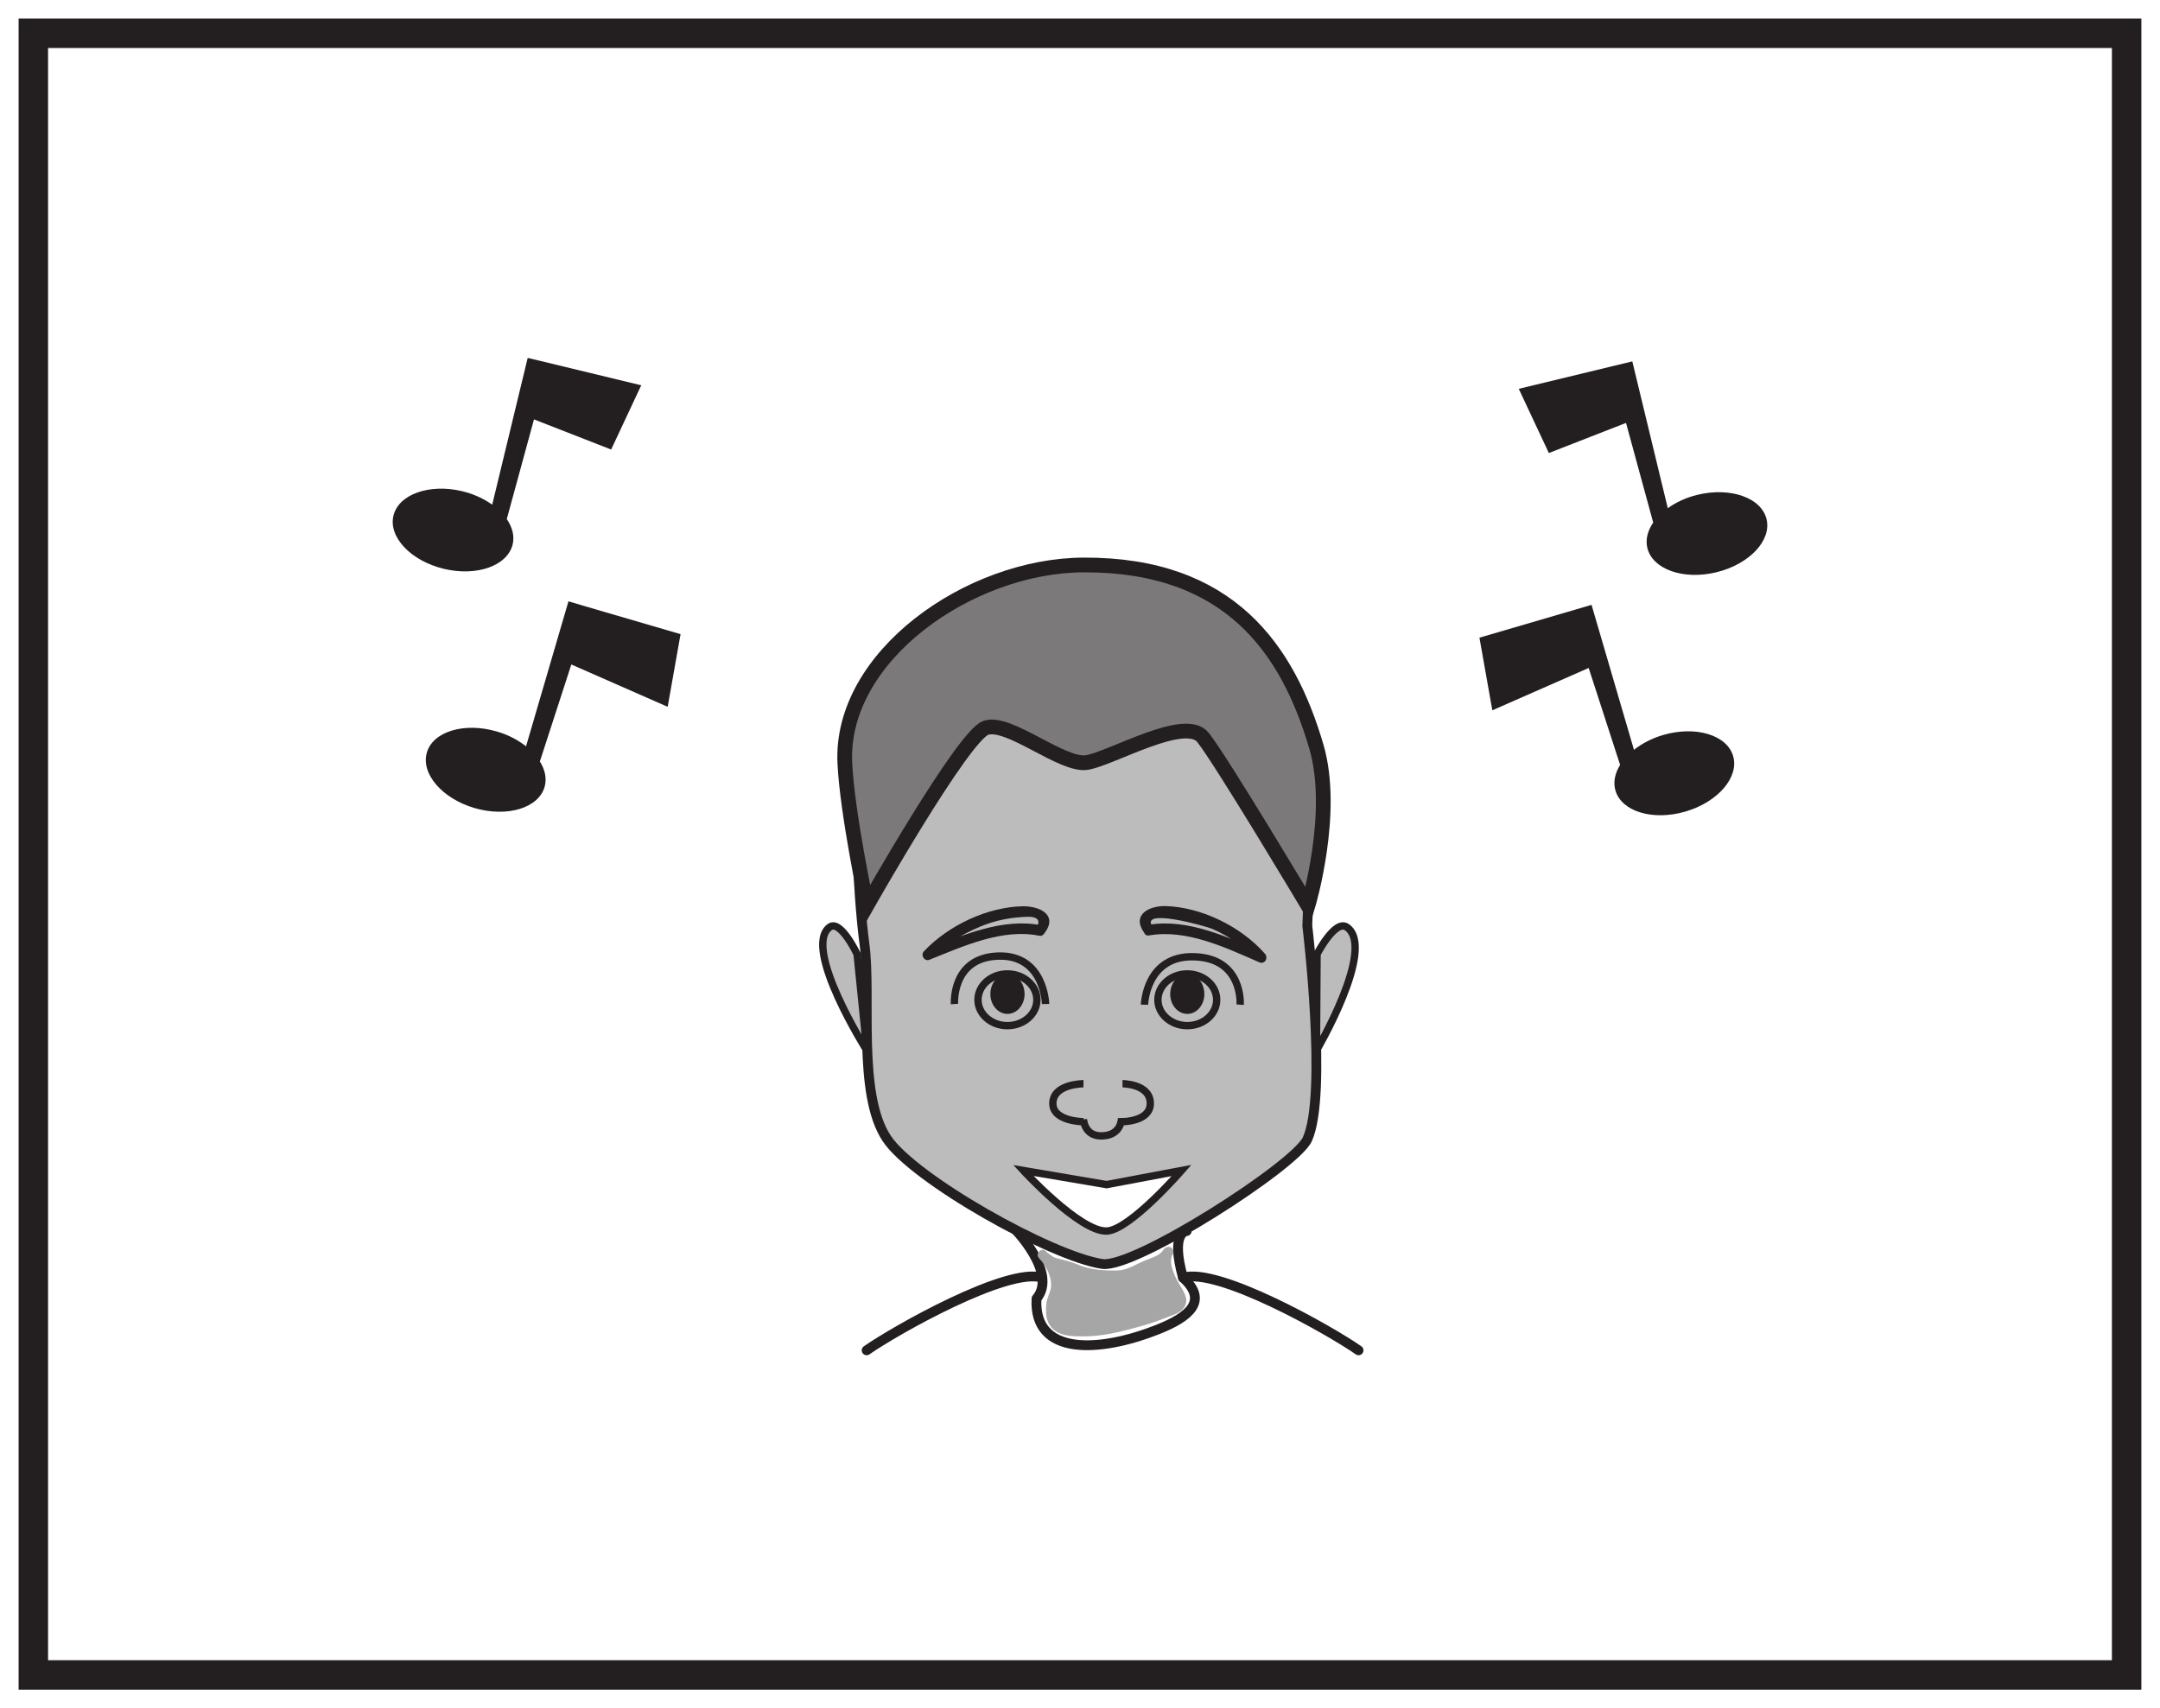 <?xml version="1.0" encoding="UTF-8"?>
<svg xmlns="http://www.w3.org/2000/svg" xmlns:xlink="http://www.w3.org/1999/xlink" width="220pt" height="174pt" viewBox="0 0 220 174" version="1.1">
<g id="surface1">
<rect x="0" y="0" width="220" height="174" style="fill:rgb(100%,100%,100%);fill-opacity:1;stroke:none;"/>
<path style=" stroke:none;fill-rule:nonzero;fill:rgb(100%,100%,100%);fill-opacity:1;" d="M 3.395 3.391 L 216.602 3.391 L 216.602 170.609 L 3.395 170.609 Z M 3.395 3.391 "/>
<path style=" stroke:none;fill-rule:nonzero;fill:rgb(13.73%,12.16%,12.549%);fill-opacity:1;" d="M 218.102 1.891 L 1.895 1.891 L 1.895 172.109 L 218.102 172.109 Z M 215.102 169.109 L 4.895 169.109 L 4.895 4.891 L 215.102 4.891 Z M 215.102 169.109 "/>
<path style=" stroke:none;fill-rule:nonzero;fill:rgb(13.73%,12.16%,12.549%);fill-opacity:1;" d="M 59.609 61.758 L 57.898 61.25 L 53.578 76.02 C 52.77 75.383 51.77 74.848 50.613 74.512 C 47.301 73.539 44.105 74.5 43.477 76.652 C 42.848 78.805 45.023 81.336 48.332 82.309 C 51.641 83.273 54.836 82.316 55.465 80.164 C 55.715 79.312 55.512 78.406 54.988 77.559 L 58.191 67.684 L 68.004 71.996 L 69.316 64.594 Z M 52.215 55.453 C 52.422 54.594 52.18 53.699 51.617 52.871 L 54.387 42.719 L 62.246 45.789 L 65.312 39.246 L 55.484 36.871 L 53.746 36.457 L 50.133 51.406 C 49.297 50.809 48.27 50.324 47.102 50.039 C 43.746 49.23 40.598 50.344 40.074 52.523 C 39.547 54.699 41.84 57.125 45.191 57.938 C 48.547 58.746 51.688 57.637 52.215 55.453 "/>
<path style="fill:none;stroke-width:1;stroke-linecap:round;stroke-linejoin:miter;stroke:rgb(13.73%,12.16%,12.549%);stroke-opacity:1;stroke-miterlimit:4;" d="M 0 -0.002 C 0 -0.002 4.547 -4.58 2.317 -7.205 " transform="matrix(1,0,0,-1,103.254,125.069)"/>
<path style="fill:none;stroke-width:1;stroke-linecap:round;stroke-linejoin:miter;stroke:rgb(13.73%,12.16%,12.549%);stroke-opacity:1;stroke-miterlimit:4;" d="M 0.001 -0.001 C 0.001 -0.001 -1.702 -0.001 -0.374 -4.748 " transform="matrix(1,0,0,-1,120.866,125.393)"/>
<path style="fill:none;stroke-width:1;stroke-linecap:butt;stroke-linejoin:miter;stroke:rgb(13.73%,12.16%,12.549%);stroke-opacity:1;stroke-miterlimit:4;" d="M 0.002 0.001 C -0.331 -5.894 6.439 -5.495 12.369 -3.14 C 15.658 -1.831 17.498 -0.206 14.923 2.134 " transform="matrix(1,0,0,-1,105.569,132.274)"/>
<path style="fill:none;stroke-width:1;stroke-linecap:round;stroke-linejoin:miter;stroke:rgb(13.73%,12.16%,12.549%);stroke-opacity:1;stroke-miterlimit:4;" d="M 0.001 -0.002 C 3.567 1.096 15.04 -5.412 17.88 -7.404 " transform="matrix(1,0,0,-1,120.491,130.139)"/>
<path style=" stroke:none;fill-rule:nonzero;fill:rgb(74.12%,73.648%,73.766%);fill-opacity:1;" d="M 88.051 96.188 C 87.332 90.75 86.785 79.633 88.051 74.277 C 89.488 68.242 100.559 58.621 111.449 58.781 C 122.359 58.961 132.176 66.305 133.152 74.953 C 133.73 80.266 133.152 94.316 133.152 94.316 C 133.152 94.316 135.234 111.469 133.152 116.051 C 131.926 118.727 115.562 129.23 112.273 128.746 C 107.082 127.977 93.031 120.078 90.312 115.957 C 87.297 111.414 88.75 101.465 88.051 96.188 "/>
<path style="fill:none;stroke-width:1;stroke-linecap:butt;stroke-linejoin:miter;stroke:rgb(13.73%,12.16%,12.549%);stroke-opacity:1;stroke-miterlimit:4;" d="M 0.001 0.002 C -0.717 5.439 -1.264 16.556 0.001 21.912 C 1.439 27.947 12.509 37.568 23.4 37.408 C 34.31 37.228 44.126 29.885 45.103 21.236 C 45.681 15.924 45.103 1.873 45.103 1.873 C 45.103 1.873 47.185 -15.279 45.103 -19.861 C 43.876 -22.537 27.513 -33.041 24.224 -32.557 C 19.033 -31.787 4.982 -23.889 2.263 -19.768 C -0.753 -15.225 0.701 -5.276 0.001 0.002 Z M 0.001 0.002 " transform="matrix(1,0,0,-1,88.049,96.189)"/>
<path style="fill-rule:nonzero;fill:rgb(74.12%,73.648%,73.766%);fill-opacity:1;stroke-width:0.75;stroke-linecap:butt;stroke-linejoin:miter;stroke:rgb(13.73%,12.16%,12.549%);stroke-opacity:1;stroke-miterlimit:4;" d="M -0.001 -0.001 C -0.001 -0.001 -1.693 3.565 -2.798 2.745 C -5.611 0.616 0.991 -9.821 0.991 -9.821 Z M -0.001 -0.001 " transform="matrix(1,0,0,-1,87.298,97.183)"/>
<path style="fill-rule:nonzero;fill:rgb(74.12%,73.648%,73.766%);fill-opacity:1;stroke-width:0.75;stroke-linecap:butt;stroke-linejoin:miter;stroke:rgb(13.73%,12.16%,12.549%);stroke-opacity:1;stroke-miterlimit:4;" d="M -0.001 -0.001 C -0.001 -0.001 1.835 3.565 3.03 2.745 C 6.081 0.616 -0.063 -9.821 -0.063 -9.821 Z M -0.001 -0.001 " transform="matrix(1,0,0,-1,134.145,97.183)"/>
<path style="fill:none;stroke-width:0.75;stroke-linecap:butt;stroke-linejoin:miter;stroke:rgb(13.73%,12.16%,12.549%);stroke-opacity:1;stroke-miterlimit:4;" d="M -0 0.001 C -0 0.001 -0.121 5.067 -4.859 4.884 C -9.598 4.716 -9.281 0.001 -9.281 0.001 " transform="matrix(1,0,0,-1,106.496,102.271)"/>
<path style="fill:none;stroke-width:0.75;stroke-linecap:butt;stroke-linejoin:miter;stroke:rgb(13.73%,12.16%,12.549%);stroke-opacity:1;stroke-miterlimit:4;" d="M -0.002 -0.002 C -0.002 -1.447 -1.35 -2.631 -3.006 -2.631 C -4.658 -2.631 -6.002 -1.447 -6.002 -0.002 C -6.002 1.459 -4.658 2.639 -3.006 2.639 C -1.35 2.639 -0.002 1.459 -0.002 -0.002 Z M -0.002 -0.002 " transform="matrix(1,0,0,-1,105.611,101.842)"/>
<path style=" stroke:none;fill-rule:nonzero;fill:rgb(13.73%,12.16%,12.549%);fill-opacity:1;" d="M 104.355 101.254 C 104.355 102.371 103.574 103.277 102.605 103.277 C 101.656 103.277 100.871 102.371 100.871 101.254 C 100.871 100.125 101.656 99.203 102.605 99.203 C 103.574 99.203 104.355 100.125 104.355 101.254 "/>
<path style="fill:none;stroke-width:0.75;stroke-linecap:butt;stroke-linejoin:miter;stroke:rgb(13.73%,12.16%,12.549%);stroke-opacity:1;stroke-miterlimit:4;" d="M 0.002 -0 C 0.002 -0 0.138 5.066 5.103 4.882 C 10.076 4.714 9.748 -0 9.748 -0 " transform="matrix(1,0,0,-1,116.565,102.339)"/>
<path style="fill:none;stroke-width:0.75;stroke-linecap:butt;stroke-linejoin:miter;stroke:rgb(13.73%,12.16%,12.549%);stroke-opacity:1;stroke-miterlimit:4;" d="M -0.001 -0.002 C -0.001 -1.447 1.347 -2.631 2.991 -2.631 C 4.647 -2.631 5.987 -1.447 5.987 -0.002 C 5.987 1.459 4.647 2.639 2.991 2.639 C 1.347 2.639 -0.001 1.459 -0.001 -0.002 Z M -0.001 -0.002 " transform="matrix(1,0,0,-1,117.935,101.842)"/>
<path style=" stroke:none;fill-rule:nonzero;fill:rgb(13.73%,12.16%,12.549%);fill-opacity:1;" d="M 119.188 101.254 C 119.188 102.371 119.969 103.277 120.926 103.277 C 121.895 103.277 122.664 102.371 122.664 101.254 C 122.664 100.125 121.895 99.203 120.926 99.203 C 119.969 99.203 119.188 100.125 119.188 101.254 "/>
<path style=" stroke:none;fill-rule:nonzero;fill:rgb(100%,100%,100%);fill-opacity:1;" d="M 112.711 125.395 C 115.043 125.324 120.344 119.227 120.344 119.227 L 112.711 120.664 L 104.23 119.227 C 104.23 119.227 109.969 125.473 112.711 125.395 "/>
<path style="fill:none;stroke-width:0.75;stroke-linecap:butt;stroke-linejoin:miter;stroke:rgb(13.73%,12.16%,12.549%);stroke-opacity:1;stroke-miterlimit:4;" d="M -0.001 -0.001 C 2.331 0.069 7.632 6.167 7.632 6.167 L -0.001 4.729 L -8.481 6.167 C -8.481 6.167 -2.743 -0.08 -0.001 -0.001 Z M -0.001 -0.001 " transform="matrix(1,0,0,-1,112.712,125.393)"/>
<path style="fill:none;stroke-width:0.75;stroke-linecap:butt;stroke-linejoin:miter;stroke:rgb(13.73%,12.16%,12.549%);stroke-opacity:1;stroke-miterlimit:4;" d="M 0.002 -0.002 C 0.002 -0.002 2.834 -0.002 2.834 -2.013 C 2.834 -3.869 0.002 -3.869 0.002 -3.869 " transform="matrix(1,0,0,-1,114.326,110.385)"/>
<path style="fill:none;stroke-width:0.75;stroke-linecap:butt;stroke-linejoin:miter;stroke:rgb(13.73%,12.16%,12.549%);stroke-opacity:1;stroke-miterlimit:4;" d="M -0.002 -0.002 C -0.002 -0.002 -3.123 -0.002 -3.123 -2.013 C -3.123 -3.869 -0.002 -3.869 -0.002 -3.869 " transform="matrix(1,0,0,-1,110.357,110.385)"/>
<path style="fill:none;stroke-width:0.75;stroke-linecap:butt;stroke-linejoin:miter;stroke:rgb(13.73%,12.16%,12.549%);stroke-opacity:1;stroke-miterlimit:4;" d="M 0.002 -0.001 C 0.002 -0.001 0.056 -1.755 -1.963 -1.829 C -3.803 -1.891 -3.873 -0.13 -3.873 -0.13 " transform="matrix(1,0,0,-1,114.225,113.874)"/>
<path style=" stroke:none;fill-rule:nonzero;fill:rgb(48.238%,47.296%,47.53%);fill-opacity:1;" d="M 110.684 77.672 C 108.172 78.055 102.75 73.355 100.418 74.133 C 98.105 74.902 88.289 92.25 88.289 92.25 C 88.289 92.25 86.289 82.836 86.047 77.727 C 85.531 66.867 98.719 57.598 110.355 57.547 C 125.195 57.48 131.16 66.086 134.078 76.062 C 136.055 82.824 133.219 92.25 133.219 92.25 C 133.219 92.25 124.379 77.441 122.535 75.125 C 120.723 72.816 113.199 77.277 110.684 77.672 "/>
<path style="fill:none;stroke-width:1.5;stroke-linecap:butt;stroke-linejoin:miter;stroke:rgb(13.73%,12.16%,12.549%);stroke-opacity:1;stroke-miterlimit:4;" d="M -0.002 0 C -2.513 -0.383 -7.935 4.317 -10.267 3.539 C -12.58 2.77 -22.396 -14.578 -22.396 -14.578 C -22.396 -14.578 -24.396 -5.164 -24.638 -0.054 C -25.154 10.805 -11.966 20.074 -0.33 20.125 C 14.51 20.192 20.475 11.586 23.393 1.61 C 25.369 -5.152 22.534 -14.578 22.534 -14.578 C 22.534 -14.578 13.694 0.231 11.85 2.547 C 10.037 4.856 2.514 0.395 -0.002 0 Z M -0.002 0 " transform="matrix(1,0,0,-1,110.685,77.672)"/>
<path style=" stroke:none;fill-rule:nonzero;fill:rgb(13.73%,12.16%,12.549%);fill-opacity:1;" d="M 106.324 95.133 C 107.852 93.195 105.891 92.289 104.184 92.312 C 100.621 92.371 96.613 94.23 94.098 96.906 C 93.73 97.301 94.176 97.961 94.652 97.766 C 98.098 96.383 102.098 94.555 105.832 95.312 C 106.48 95.438 106.699 94.383 106.047 94.25 C 102.102 93.457 97.953 95.289 94.316 96.746 C 94.504 97.039 94.68 97.324 94.867 97.613 C 96.23 96.176 98.039 95.148 99.809 94.398 C 101.379 93.73 103.086 93.406 104.77 93.383 C 105.566 93.371 106.078 93.746 105.551 94.43 C 105.129 94.965 105.898 95.672 106.324 95.133 "/>
<path style=" stroke:none;fill-rule:nonzero;fill:rgb(13.73%,12.16%,12.549%);fill-opacity:1;" d="M 117.422 94.441 C 115.922 92.387 122.855 94.355 123.453 94.605 C 125.172 95.352 126.879 96.508 128.141 97.949 C 128.336 97.648 128.527 97.352 128.723 97.051 C 125.113 95.488 120.973 93.508 116.965 94.207 C 116.312 94.328 116.371 95.398 117.023 95.285 C 120.855 94.613 124.801 96.516 128.254 98.016 C 128.809 98.266 129.223 97.582 128.828 97.137 C 126.379 94.355 122.348 92.402 118.73 92.293 C 117.074 92.246 115.184 93.16 116.566 95.051 C 116.965 95.598 117.824 94.988 117.422 94.441 "/>
<path style="fill:none;stroke-width:1;stroke-linecap:round;stroke-linejoin:miter;stroke:rgb(13.73%,12.16%,12.549%);stroke-opacity:1;stroke-miterlimit:4;" d="M -0.001 -0.002 C -3.567 1.096 -15.04 -5.412 -17.88 -7.404 " transform="matrix(1,0,0,-1,106.149,130.139)"/>
<path style=" stroke:none;fill-rule:nonzero;fill:rgb(65.492%,64.864%,65.019%);fill-opacity:1;" d="M 106.184 127.805 C 106.82 128.43 107.309 129.484 107.508 130.336 C 107.676 131.055 107.426 131.91 107.109 132.566 C 107.02 132.75 107.152 132.934 107.098 133.125 C 107.051 133.293 107.039 133.414 107.039 133.602 C 107.043 134.125 107.129 134.496 107.484 134.906 C 107.773 135.242 108.16 135.359 108.559 135.492 C 109.074 135.664 109.59 135.617 110.129 135.617 C 110.582 135.617 111.07 135.672 111.52 135.621 C 111.953 135.574 112.41 135.504 112.836 135.402 C 113.27 135.301 113.707 135.215 114.145 135.129 C 114.363 135.082 114.605 135.066 114.812 134.98 C 115.188 134.824 115.551 134.719 115.949 134.637 C 116.176 134.594 116.383 134.484 116.605 134.426 C 116.852 134.355 117.07 134.266 117.324 134.207 C 117.766 134.105 118.184 133.965 118.586 133.762 C 118.77 133.668 118.973 133.641 119.16 133.547 C 119.281 133.484 119.398 133.41 119.527 133.352 C 119.707 133.27 119.992 133.211 120.113 133.031 C 120.215 132.879 120.344 132.664 120.344 132.484 C 120.344 132.305 120.207 132.078 120.16 131.902 C 120.098 131.688 119.926 131.516 119.832 131.316 C 119.75 131.141 119.648 131 119.547 130.836 C 119.438 130.652 119.387 130.438 119.301 130.246 C 118.969 129.504 118.473 128.238 119.02 127.5 C 118.887 127.434 118.648 127.988 118.531 128.051 C 118.219 128.227 117.895 128.328 117.586 128.512 C 117.215 128.738 116.812 128.812 116.434 129.023 C 116.031 129.242 115.816 129.348 115.395 129.516 C 115.301 129.555 115.094 129.648 114.996 129.664 C 114.902 129.676 114.598 129.832 114.508 129.852 C 114.285 129.898 114.25 129.906 114.02 129.906 C 113.184 129.906 112.301 129.984 111.496 129.828 C 110.996 129.734 110.504 129.586 110.02 129.426 C 109.832 129.363 109.641 129.297 109.465 129.227 C 109.34 129.176 109.242 129.09 109.109 129.059 C 108.973 129.023 108.836 129.008 108.699 128.961 C 108.438 128.879 108.172 128.836 107.91 128.746 C 107.715 128.676 107.523 128.703 107.324 128.641 C 107.113 128.578 106.98 128.406 106.789 128.305 C 106.598 128.199 106.613 128.113 106.328 127.98 "/>
<path style=" stroke:none;fill-rule:nonzero;fill:rgb(65.492%,64.864%,65.019%);fill-opacity:1;" d="M 105.832 128.16 C 106.473 128.828 107.051 129.898 107.059 130.844 C 107.062 131.414 106.816 131.852 106.652 132.375 C 106.535 132.742 106.543 133.215 106.543 133.605 C 106.539 134.375 106.836 135.141 107.5 135.578 C 108.332 136.125 109.293 136.105 110.246 136.121 C 112.289 136.148 114.211 135.637 116.168 135.098 C 117.098 134.84 118.012 134.52 118.906 134.168 C 119.566 133.906 120.367 133.703 120.699 133.02 C 121.102 132.191 120.422 131.359 120.031 130.664 C 119.617 129.938 118.949 128.543 119.453 127.754 C 119.652 127.438 119.391 126.988 119.02 127 C 118.594 127.02 118.527 127.32 118.27 127.578 C 117.891 127.965 117.098 128.195 116.586 128.406 C 115.668 128.789 114.809 129.395 113.789 129.41 C 112.391 129.434 111.09 129.355 109.777 128.812 C 109.18 128.566 108.578 128.391 107.949 128.242 C 107.648 128.172 107.434 128.141 107.176 127.957 C 106.98 127.82 106.789 127.668 106.582 127.547 C 106.016 127.234 105.512 128.098 106.074 128.414 C 106.527 128.664 106.863 129.051 107.387 129.164 C 108.047 129.301 108.707 129.445 109.328 129.707 C 110.656 130.273 112.016 130.445 113.445 130.418 C 113.984 130.406 114.438 130.398 114.945 130.211 C 115.414 130.035 115.883 129.871 116.332 129.645 C 116.953 129.332 117.586 129.047 118.215 128.754 C 118.449 128.645 118.719 128.566 118.91 128.383 C 118.969 128.328 119.031 128.254 119.07 128.184 C 119.164 128.02 119.324 127.988 119.02 128 C 118.875 127.75 118.73 127.5 118.59 127.25 C 117.777 128.527 118.703 130.336 119.355 131.484 C 119.496 131.727 119.871 132.188 119.84 132.477 C 119.809 132.781 119.41 132.863 119.18 132.969 C 118.301 133.383 117.395 133.641 116.473 133.941 C 115.727 134.184 114.949 134.477 114.18 134.617 C 113.184 134.797 112.188 135.113 111.176 135.141 C 110.238 135.164 109.121 135.258 108.254 134.848 C 107.43 134.461 107.449 133.406 107.625 132.637 C 107.734 132.152 107.973 131.734 108.031 131.227 C 108.086 130.785 108.043 130.367 107.918 129.941 C 107.656 129.027 107.203 128.145 106.539 127.453 C 106.094 126.988 105.387 127.695 105.832 128.16 "/>
<path style=" stroke:none;fill-rule:nonzero;fill:rgb(13.73%,12.16%,12.549%);fill-opacity:1;" d="M 160.391 62.113 L 162.102 61.609 L 166.422 76.375 C 167.23 75.742 168.23 75.207 169.387 74.867 C 172.699 73.898 175.895 74.859 176.523 77.012 C 177.152 79.16 174.977 81.695 171.668 82.664 C 168.359 83.633 165.164 82.672 164.535 80.52 C 164.285 79.668 164.488 78.762 165.012 77.914 L 161.809 68.039 L 151.996 72.352 L 150.684 64.953 Z M 167.785 55.812 C 167.578 54.949 167.82 54.055 168.383 53.23 L 165.613 43.078 L 157.754 46.145 L 154.688 39.605 L 164.516 37.23 L 166.254 36.812 L 169.867 51.766 C 170.703 51.164 171.73 50.68 172.898 50.398 C 176.254 49.59 179.402 50.699 179.926 52.879 C 180.453 55.059 178.16 57.484 174.809 58.293 C 171.453 59.105 168.312 57.992 167.785 55.812 "/>
</g>
</svg>
